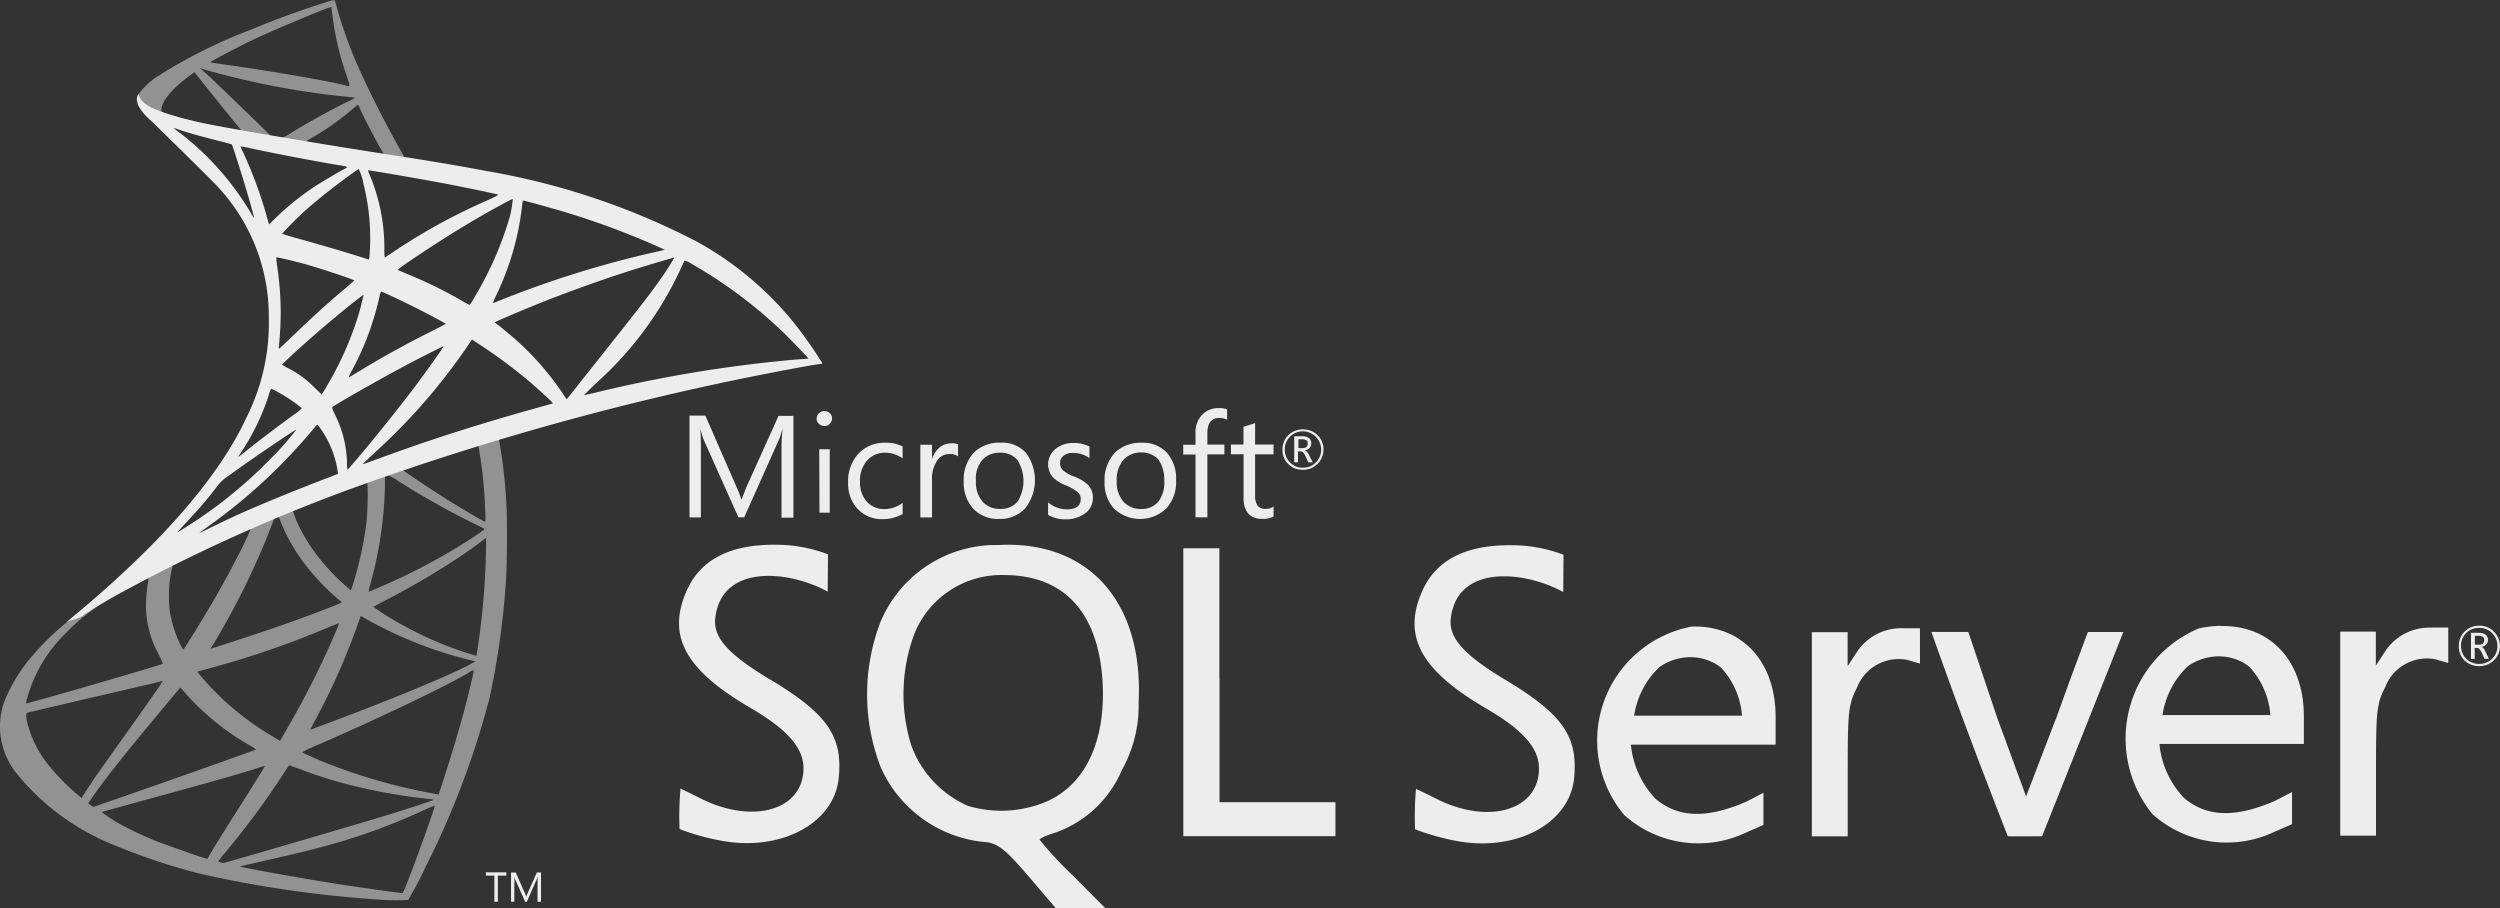 <svg xmlns="http://www.w3.org/2000/svg" xmlns:xlink="http://www.w3.org/1999/xlink" width="88.086" height="32" viewBox="0 0 88.086 32">
  <rect x="0" y="0" width="88.086" height="32" fill="#333333" stroke="none"/>
  <defs>
    <linearGradient id="linear-gradient" x1="-4.183" y1="0.143" x2="-3.174" y2="0.794" gradientUnits="objectBoundingBox">
      <stop offset="0" stop-color="#fff"/>
      <stop offset="1" stop-color="#ededee"/>
    </linearGradient>
  </defs>
  <g id="sql_server" data-name="sql server" transform="translate(-1377.244 -331.261)">
    <g id="Group_211" data-name="Group 211" transform="translate(1377.244 331.261)">
      <path id="Path_825" data-name="Path 825" d="M350.809,463.277l-6.352,2.074-5.526,2.439-1.546.408c-.394.375-.807.754-1.253,1.138-.49.423-.946.807-1.3,1.085a9.673,9.673,0,0,0-1.258,1.248,5.661,5.661,0,0,0-.931,1.575,2.644,2.644,0,0,0,.375,2.377,8.42,8.42,0,0,0,3.471,2.607,22.061,22.061,0,0,0,3.054,1.023,40.436,40.436,0,0,0,6.51.927,7.49,7.49,0,0,0,.84,0,11.443,11.443,0,0,0,.62-1.176,29.75,29.75,0,0,0,2.252-5.958,28.234,28.234,0,0,0,.576-4.129c.034-.466.048-2.026.019-2.554a17.945,17.945,0,0,0-.24-2.252.523.523,0,0,1-.014-.2,8.337,8.337,0,0,1,.859-.259l-.158-.374h0Zm-1.45.85a15.562,15.562,0,0,1,.25,2.405,1.287,1.287,0,0,1,0,.326c-.038,0-.811-.456-1.363-.8-.48-.3-1.392-.907-1.536-1.023-.048-.034-.043-.038.35-.173C347.722,464.636,349.306,464.127,349.359,464.127Zm-3.236,1.066a1.592,1.592,0,0,1,.418.226,29.77,29.77,0,0,0,2.91,1.618c.178.077.2.048-.211.326a20.921,20.921,0,0,1-3.3,1.772c-.235.106-.432.187-.437.187a1.24,1.24,0,0,1,.057-.264,14.159,14.159,0,0,0,.514-3.375c0-.48,0-.48.048-.494C346.113,465.193,346.118,465.193,346.123,465.193Zm-.667.254a10.354,10.354,0,0,1-.029,1.4,12.228,12.228,0,0,1-.442,2.089,3.2,3.2,0,0,1-.11.336,8.454,8.454,0,0,1-.893-.869,6.5,6.5,0,0,1-.883-1.287,4.048,4.048,0,0,1-.269-.653C342.906,466.407,345.436,465.428,345.456,465.447Zm-3.14,1.234a.018.018,0,0,1,.014,0,.9.9,0,0,1,.072.173,6.488,6.488,0,0,0,.8,1.426,8.122,8.122,0,0,0,1.109,1.2c.115.1.221.187.235.2s.038.024-.744.322c-.907.346-1.9.691-3.03,1.056l-.811.264c-.043.014-.029-.01.1-.206a27.008,27.008,0,0,0,1.9-3.822c.082-.211.163-.422.178-.47a.173.173,0,0,1,.106-.125A.463.463,0,0,1,342.316,466.681Zm-.96.4a10.713,10.713,0,0,1-.47.994c-.466.907-.975,1.8-1.656,2.885-.115.187-.226.36-.24.379s-.034.024-.11-.125a4.4,4.4,0,0,1-.37-1.114,4.485,4.485,0,0,1,.024-1.431c.062-.3.058-.293.2-.365C339.348,467.992,341.336,467.06,341.355,467.08Zm8.282.336v.2a26.132,26.132,0,0,1-.283,3.611c-.029.187-.053.341-.058.346s-.139-.038-.3-.086a12.394,12.394,0,0,1-2.209-.946,9.778,9.778,0,0,1-1.123-.691s.206-.11.442-.235a28.3,28.3,0,0,0,2.626-1.541c.293-.2.734-.514.831-.6Zm-11.907,1.421c.019,0,.014.038-.014.211-.019.125-.043.355-.053.514a3.553,3.553,0,0,0,.422,1.93,3.947,3.947,0,0,1,.168.365c-.034.029-3.212.96-4.211,1.234l-.576.158c-.033.01-.038,0-.024-.077a5.045,5.045,0,0,1,1.4-2.405,6.212,6.212,0,0,1,1.58-1.21c.49-.278,1.244-.7,1.3-.715C337.721,468.837,337.726,468.837,337.73,468.837Zm7.49,1.34a1.955,1.955,0,0,1,.259.139,14.465,14.465,0,0,0,3.678,1.431l.11.024-.154.086c-.638.355-2.737,1.229-4.883,2.031-.312.115-.619.231-.677.254a.345.345,0,0,1-.11.034s.086-.173.2-.379a23.7,23.7,0,0,0,1.513-3.443C345.192,470.263,345.216,470.181,345.22,470.176Zm-.763.25a1.386,1.386,0,0,1-.082.221A30.385,30.385,0,0,1,342.709,474c-.177.317-.326.571-.331.571s-.149-.086-.322-.192a9.875,9.875,0,0,1-2.511-2.137l-.086-.106.437-.12a31.353,31.353,0,0,0,4.215-1.455C344.3,470.488,344.452,470.426,344.457,470.426Zm4.744,1.656h0c0,.11-.24,1.1-.442,1.815-.168.6-.312,1.071-.576,1.9-.115.365-.216.667-.221.667a.314.314,0,0,1-.062-.014,20.067,20.067,0,0,1-3.9-1.1c-.336-.134-.816-.351-.845-.375a5.58,5.58,0,0,1,.643-.3c2.185-.955,4.451-2.041,5.229-2.506A.625.625,0,0,1,349.2,472.082Zm-10.952.375c.01.01-.6.888-1.455,2.084-.3.418-.643.907-.773,1.09s-.326.471-.437.643l-.2.312-.216-.182a8.007,8.007,0,0,1-.893-.912,3.941,3.941,0,0,1-.8-1.551c-.053-.231-.053-.346,0-.36.072-.019,1.354-.322,2.554-.6.667-.154,1.44-.336,1.719-.4S338.244,472.457,338.249,472.457Zm.615.235.154.173a9.019,9.019,0,0,0,2.252,1.844,1.256,1.256,0,0,1,.259.168c-.033.024-2.967,1.066-4.326,1.536-.763.269-1.392.485-1.4.485a.809.809,0,0,1-.1-.062l-.086-.062.139-.2c.451-.653,1.018-1.368,2.252-2.857Zm3.831,2.741s.216.072.475.168a15.375,15.375,0,0,0,1.781.552,19.721,19.721,0,0,0,2.694.466c.106.01.163.019.144.034s-.739.254-1.258.418c-.826.259-3.347,1-5.4,1.594-.379.11-.706.2-.725.206a.38.38,0,0,1-.206-.053,3.458,3.458,0,0,1,.255-.322,28.513,28.513,0,0,0,1.949-2.621C342.56,475.635,342.695,475.438,342.695,475.434Zm-.845.024s-.336.552-.931,1.493c-.255.4-.538.85-.639,1.008s-.24.394-.322.528l-.139.245-.072-.019c-.173-.048-1.388-.475-1.709-.6a11.893,11.893,0,0,1-1.119-.514,4.673,4.673,0,0,1-.826-.523c.009,0,.667-.182,1.459-.4,2.1-.571,3.27-.9,4.033-1.143A1.908,1.908,0,0,1,341.85,475.458Zm5.978,1.4h0c.019.048-.759,2.209-1.042,2.89-.062.154-.086.192-.12.187-.082,0-1.21-.163-1.9-.264-1.2-.182-3.2-.533-3.707-.648l-.115-.024.715-.163c1.536-.346,2.276-.533,3.025-.763a21.368,21.368,0,0,0,2.828-1.09A2.318,2.318,0,0,1,347.827,476.86Z" transform="translate(-332.512 -448.47)" opacity="0.51" fill="url(#linear-gradient)"/>
      <path id="Path_826" data-name="Path 826" d="M463.181,82.734a30.531,30.531,0,0,0-2.91,1.047,18.168,18.168,0,0,0-3.346,1.68,2.537,2.537,0,0,0-.648.648.448.448,0,0,0-.029.163l.643.61,1.531.49,3.644.653,4.167.715.043-.36c-.014,0-.024,0-.038,0l-.547-.086-.11-.2c-.567-1-1.191-2.237-1.556-3.073a15.876,15.876,0,0,1-.7-1.935c-.082-.326-.091-.346-.144-.35h0Zm-.077.245h0s.024.139.043.3a10.034,10.034,0,0,0,.466,2.021c.178.528.178.5-.029.437-.49-.134-2.684-.514-4.273-.735-.255-.034-.471-.067-.471-.072-.019-.019,1.147-.629,1.661-.869C461.164,83.757,462.969,83,463.1,82.979Zm-4.628,2.151.187.062a28.617,28.617,0,0,0,4.988.951l.3.029a2.214,2.214,0,0,1-.3.158c-.682.341-1.431.759-1.949,1.08a1.991,1.991,0,0,1-.312.173c-.019,0-.12-.019-.226-.034l-.192-.029-.48-.471c-.845-.821-1.508-1.455-1.762-1.695Zm-.192.149.677.845c.37.466.744.922.826,1.023a1.579,1.579,0,0,1,.144.187c-.019.014-.979-.173-1.488-.288s-.739-.178-1.061-.278l-.264-.086v-.067c0-.322.413-.8,1.1-1.291Zm5.752,1.152c.019,0,.043.043.1.173.163.36.672,1.33.8,1.517.039.062.106.067-.571-.043-1.628-.264-2.151-.35-2.151-.36a.5.5,0,0,1,.11-.072,9.372,9.372,0,0,0,1.464-1.013c.11-.091.211-.178.23-.192S464.03,86.427,464.035,86.431Z" transform="translate(-451.433 -82.734)" opacity="0.51" fill="url(#linear-gradient)"/>
      <path id="Path_827" data-name="Path 827" d="M395.355,167.757a.478.478,0,0,0,0,.418,1.9,1.9,0,0,0,.451.533s2.137,2.084,2.4,2.382a6.675,6.675,0,0,1,1.743,4.561,7.386,7.386,0,0,1-.759,3.452c-1,2.18-3.106,4.585-6.357,7.255l.475-.158a15.26,15.26,0,0,1,1.7-1.013,60.748,60.748,0,0,1,7.927-3.548,98.86,98.86,0,0,1,16.089-4.312l.437-.067-.067-.106a14.805,14.805,0,0,0-.965-1.359,11.538,11.538,0,0,0-3.409-2.838,25.28,25.28,0,0,0-7.4-2.482c-.581-.115-1.858-.336-2.9-.495-2.2-.341-3.62-.576-5.185-.845-.562-.1-1.4-.24-1.959-.36a12.433,12.433,0,0,1-1.272-.341C395.96,168.3,395.46,168.165,395.355,167.757Zm1.239,1.2a1.35,1.35,0,0,1,.182.058c.182.062.418.134.7.211q.316.087.634.168c.288.072.528.139.533.139.034.034.519,1.584.682,2.18.062.226.11.418.106.418a.974.974,0,0,1-.12-.187,9.993,9.993,0,0,0-2.477-2.8A2.044,2.044,0,0,1,396.594,168.957Zm2.362.653a1.886,1.886,0,0,1,.259.043c.816.182,2.281.461,3.217.619a1.18,1.18,0,0,1,.283.062.486.486,0,0,1-.13.082c-.158.082-.8.461-1.008.6a9.2,9.2,0,0,0-1.359,1.085c-.139.139-.259.255-.259.255s-.029-.082-.053-.183a15.553,15.553,0,0,0-.859-2.353,2.054,2.054,0,0,1-.1-.221C398.951,169.615,398.951,169.61,398.956,169.61Zm4.158.792a1.849,1.849,0,0,1,.173.533,7.86,7.86,0,0,1,.23,2.2c-.01.2-.019.389-.029.413l-.014.048-.25-.082c-.514-.163-1.349-.408-2.064-.61-.408-.11-.739-.211-.739-.221a11.35,11.35,0,0,1,.85-.85A22.282,22.282,0,0,1,403.114,170.4Zm.331.048c.014-.014,1.988.326,2.886.5.667.13,1.637.331,1.695.355.029.01-.072.067-.394.211a20.845,20.845,0,0,0-3.145,1.709c-.245.163-.451.3-.456.3a2.634,2.634,0,0,1-.01-.307,6.705,6.705,0,0,0-.519-2.612A.725.725,0,0,1,403.445,170.451Zm5.1,1.008a3.615,3.615,0,0,1-.106.634,12.035,12.035,0,0,1-1.21,2.775,3.153,3.153,0,0,1-.2.326,2.05,2.05,0,0,1-.288-.154,15.642,15.642,0,0,0-1.882-.922c-.192-.082-.36-.149-.365-.158-.034-.029,1.512-1.051,2.329-1.541C407.473,172.025,408.529,171.44,408.549,171.459Zm.365.058c.043,0,.917.24,1.373.375a28.332,28.332,0,0,1,3.27,1.2l.35.159-.245.058a35.79,35.79,0,0,0-5.536,1.714c-.139.058-.264.106-.274.106a1.248,1.248,0,0,1,.1-.245,9.723,9.723,0,0,0,.927-3.2C408.885,171.588,408.9,171.516,408.913,171.516Zm-8.7,2c.014-.014.682.144,1.042.245.547.154,1.709.543,1.709.571,0,0-.13.115-.283.25-.629.523-1.234,1.075-1.959,1.776-.216.207-.4.375-.408.375s-.014-.029-.01-.067a10.824,10.824,0,0,0-.067-2.9C400.223,173.634,400.209,173.519,400.214,173.514Zm14.024.014a9.2,9.2,0,0,1-.509.792c-.288.413-.711.96-1.666,2.161-.5.634-1.071,1.349-1.258,1.589s-.35.442-.355.442a1.656,1.656,0,0,1-.134-.192,9.922,9.922,0,0,0-1.945-2.146c-.144-.12-.3-.25-.355-.288a.536.536,0,0,1-.1-.082c0-.014.816-.365,1.436-.615,1.085-.442,2.564-.97,3.673-1.311C413.609,173.7,414.228,173.519,414.238,173.528Zm.37.1a1.107,1.107,0,0,1,.274.134,16.289,16.289,0,0,1,3.212,2.41c.254.25.883.9.874.908s-.221.019-.48.038a47.334,47.334,0,0,0-7.1,1.181c-.168.038-.317.072-.326.072s.178-.187.413-.413a12.285,12.285,0,0,0,2.914-3.879c.11-.235.206-.437.216-.451Zm-10.692,1.095c.067.014.691.307,1.162.543.432.216,1.08.562,1.114.591,0,0-.226.125-.509.264-.9.451-1.676.879-2.482,1.368-.23.139-.422.255-.427.255s-.014-.019.115-.255a10.026,10.026,0,0,0,.975-2.645C403.882,174.767,403.9,174.719,403.915,174.719Zm-.624.115a9.154,9.154,0,0,1-.25.927,11.823,11.823,0,0,1-.85,1.949c-.077.134-.192.331-.254.442l-.12.192-.269-.259a3.528,3.528,0,0,0-.893-.658,1.292,1.292,0,0,1-.23-.134c0-.038.821-.783,1.45-1.32C402.326,175.583,403.277,174.82,403.291,174.834Zm3.817,1.57.235.154A18.258,18.258,0,0,1,409,177.782c.274.226.8.7.907.816l.057.063-.389.11c-2.2.61-3.9,1.152-5.882,1.882-.221.082-.408.149-.423.149s-.053.024.442-.432a21.08,21.08,0,0,0,3.226-3.707Zm-1,.25c.01.01-.648.936-1.042,1.46-.471.624-1.306,1.671-1.882,2.353-.24.283-.446.519-.456.523s-.019-.067-.019-.178a4.025,4.025,0,0,0-.408-1.728c-.11-.221-.13-.274-.106-.3.091-.082,1.488-.879,2.372-1.354C405.159,177.115,406.09,176.644,406.1,176.654Zm-6.069,1.488a2.121,2.121,0,0,1,.25.125,5.274,5.274,0,0,1,.826.557,1.432,1.432,0,0,1-.278.23c-.456.327-1.147.85-1.551,1.172-.423.336-.437.346-.389.274a8.241,8.241,0,0,0,1.047-2.113A.813.813,0,0,1,400.036,178.142Zm1.618,1.267c.024,0,.053.038.182.231a3.464,3.464,0,0,1,.538,1.4l.01.1-.658.254c-1.176.456-2.261.907-3,1.243-.206.1-.567.269-.8.384s-.427.211-.427.206.149-.115.331-.25a19.356,19.356,0,0,0,3.611-3.327c.1-.12.192-.23.2-.235Zm-.744.183a10.159,10.159,0,0,1-.9,1.018,15.928,15.928,0,0,1-2.982,2.406l-.288.182c-.034.019.01-.029.509-.571.317-.341.557-.629.831-.984a1.622,1.622,0,0,1,.48-.456C399.263,180.677,400.891,179.573,400.91,179.592Z" transform="translate(-390.478 -164.449)" fill="url(#linear-gradient)"/>
    </g>
    <path id="Path_828" data-name="Path 828" d="M7.14,794.123c-.1,0-.2.009-.3.009a4.415,4.415,0,0,0-4.129,2.7,7.118,7.118,0,0,0,.008,5.139,4.458,4.458,0,0,0,3.751,2.634c.4.066.673.287,1.453,1.2l.96,1.125H10.63l-1.158-1.167a12.383,12.383,0,0,1-1.158-1.246c0-.049.245-.156.541-.247a3.98,3.98,0,0,0,2.356-2.208,4.636,4.636,0,0,0,.591-2.372c.172-3.44-1.642-5.591-4.662-5.567Zm1.527,9a4.1,4.1,0,0,1-2.88.2,3.715,3.715,0,0,1-2-2.143,6.086,6.086,0,0,1,.115-3.923A3.311,3.311,0,0,1,7.05,795.19c2.118,0,3.323,1.3,3.48,3.735.124,2.035-.557,3.562-1.862,4.194Zm30.082-6.058a1.865,1.865,0,0,0-1.666.878l-.3.461v-1.2H35.523v7.192h1.263v-2.3c0-2.1.026-2.348.32-2.923a1.577,1.577,0,0,1,1.774-.994l.452.132v-1.246h-.584ZM31.322,797a4.087,4.087,0,0,0-2.414,6.642,3.911,3.911,0,0,0,4.309.615c.287-.122.6-.264.6-.264v-1.131l-.6.311c-1.362.593-2.388.593-3.21-.106a3.239,3.239,0,0,1-.861-1.9h5.1v-.97c0-1.977-1.19-3.225-2.922-3.193h0Zm-2.061,3.153a2.947,2.947,0,0,1,.887-1.717,1.907,1.907,0,0,1,1.1-.352,1.759,1.759,0,0,1,1.067.361,2.8,2.8,0,0,1,.747,1.7h-3.8v.009Zm-30.477-1.3c-1.37-.83-1.979-1.429-1.9-2.135.213-1.953,2.626-1.683,3.963-.944l.01-1.314a5.157,5.157,0,0,0-1.8-.337c-1.625-.024-2.675.508-3.167,1.593-.723,1.6-.083,2.807,2.231,4.153,1.3.756,1.873,1.412,1.873,2.127,0,1.478-1.782,1.994-3.62,1.067-.378-.188-.7-.345-.715-.345a11.348,11.348,0,0,0-.032,1.421,7.856,7.856,0,0,0,1.412.4c2.1.419,4.013-.567,4.193-2.167.157-1.5-.386-2.29-2.445-3.521h0Zm51.153-1.873a3.831,3.831,0,0,0-.781.091,4.212,4.212,0,0,0-1.633,6.542,3.919,3.919,0,0,0,4.318.616c.286-.122.6-.261.6-.261v-1.133l-.6.312c-1.365.591-2.391.591-3.21-.107a3.2,3.2,0,0,1-.862-1.9h5.089v-.97c0-1.967-1.19-3.216-2.922-3.183l0,0Zm-2.061,3.153a2.994,2.994,0,0,1,.888-1.725,1.9,1.9,0,0,1,1.1-.353,1.759,1.759,0,0,1,1.068.361,2.822,2.822,0,0,1,.747,1.708h-3.8v.009ZM24.7,798.868c-1.37-.828-1.977-1.429-1.9-2.135.213-1.954,2.626-1.683,3.963-.944l.009-1.314a5.13,5.13,0,0,0-1.8-.335c-1.625-.024-2.675.508-3.168,1.593-.722,1.6-.073,2.807,2.233,4.153,1.3.755,1.871,1.4,1.871,2.118,0,1.478-1.781,2-3.619,1.067-.377-.188-.7-.344-.715-.344a11.35,11.35,0,0,0-.032,1.421,8.6,8.6,0,0,0,1.4.4c2.1.42,4.016-.565,4.2-2.165.156-1.495-.386-2.283-2.438-3.514v0Zm32.66-1.823a1.858,1.858,0,0,0-1.666.879l-.3.459v-1.2H54.139v7.19H55.4v-2.3c0-2.1.025-2.348.32-2.922a1.577,1.577,0,0,1,1.774-.993l.452.132v-1.249h-.584Zm-42.713,1.782v-4.58H13.377v10.146h5.36v-1.2H14.652v-4.367Zm29.474,1.428-1.05,2.734-1.01-2.749-1.026-3.046h-1.3c.845,2.4,1.765,4.834,2.692,7.2.4.009.8,0,1.207,0l1.419-3.562,1.445-3.635H45.25s-.551,1.444-1.125,3.061h0Zm-26.537-8.773a.7.7,0,0,0,.518-.207.687.687,0,0,0,.213-.508.675.675,0,0,0-.213-.508.708.708,0,0,0-.508-.2.7.7,0,0,0-.518.205.685.685,0,0,0-.205.508.663.663,0,0,0,.205.508.691.691,0,0,0,.508.2v0Zm-.452-1.167a.645.645,0,0,1,1.1.452.632.632,0,0,1-.188.459.615.615,0,0,1-.452.181.6.6,0,0,1-.452-.181.632.632,0,0,1-.188-.459A.608.608,0,0,1,17.137,790.315Zm.3.518h.083c.058,0,.116.056.165.164l.1.222h.155l-.122-.247c-.05-.1-.1-.156-.156-.172a.3.3,0,0,0,.171-.09.226.226,0,0,0,.056-.165.211.211,0,0,0-.073-.173.412.412,0,0,0-.264-.072h-.262v.92h.132v-.386Zm0-.427h.115a.294.294,0,0,1,.173.041c.031.024.04.057.04.115,0,.106-.066.156-.188.156h-.141v-.312h0Zm-21.053.345c0-.32-.009-.558-.017-.7h.008a2.1,2.1,0,0,0,.106.371l1.224,2.734h.205L-.863,790.4a2.491,2.491,0,0,0,.106-.345h.009c-.024.273-.033.51-.033.7v2.413h.419v-3.586H-.886l-1.125,2.495c-.041.1-.1.247-.172.442H-2.2a2.878,2.878,0,0,0-.164-.426l-1.1-2.52h-.558v3.586h.4v-2.4l.007,0Zm4.169.007H.918v2.234H.557Zm.181-.819a.254.254,0,0,0,.188-.075.261.261,0,0,0,.083-.188.237.237,0,0,0-.082-.188.264.264,0,0,0-.19-.075.258.258,0,0,0-.188.075.265.265,0,0,0-.083.188.227.227,0,0,0,.083.188.271.271,0,0,0,.188.075h0Zm2.758,3.1v-.394a1.04,1.04,0,0,1-.631.221.817.817,0,0,1-.634-.263,1.019,1.019,0,0,1-.238-.706,1.061,1.061,0,0,1,.254-.746.827.827,0,0,1,.64-.271,1.05,1.05,0,0,1,.608.2v-.419a1.252,1.252,0,0,0-.591-.132,1.265,1.265,0,0,0-.969.386,1.442,1.442,0,0,0-.36,1.016,1.3,1.3,0,0,0,.328.921,1.165,1.165,0,0,0,.887.369,1.447,1.447,0,0,0,.706-.181Zm1.034-1.191a1.158,1.158,0,0,1,.188-.7.515.515,0,0,1,.419-.222.481.481,0,0,1,.311.083v-.427a.652.652,0,0,0-.245-.033.624.624,0,0,0-.4.141.863.863,0,0,0-.278.433H4.521V790.6H4.111v2.56h.41v-1.314Zm2.356,1.365a1.212,1.212,0,0,0,.927-.371,1.615,1.615,0,0,0,.024-1.962,1.132,1.132,0,0,0-.894-.353,1.285,1.285,0,0,0-.927.337A1.4,1.4,0,0,0,5.64,791.9a1.334,1.334,0,0,0,.328.944,1.192,1.192,0,0,0,.919.37h0ZM6.3,791.128a.809.809,0,0,1,.616-.247.765.765,0,0,1,.608.247,1.373,1.373,0,0,1,.016,1.469.748.748,0,0,1-.616.263A.8.8,0,0,1,6.3,792.6a1.037,1.037,0,0,1-.23-.723,1,1,0,0,1,.23-.746Zm3.652,1.863a.673.673,0,0,0,.239-.525.641.641,0,0,0-.188-.468,1.451,1.451,0,0,0-.477-.279,1.486,1.486,0,0,1-.386-.214.351.351,0,0,1-.106-.263.31.31,0,0,1,.122-.254.506.506,0,0,1,.329-.1.967.967,0,0,1,.584.182v-.41a1.2,1.2,0,0,0-.551-.122.976.976,0,0,0-.65.213.7.7,0,0,0-.09.992,1.326,1.326,0,0,0,.459.287,1.724,1.724,0,0,1,.419.238.313.313,0,0,1,.106.245c0,.239-.164.362-.484.362a1.016,1.016,0,0,1-.666-.245v.442a1.211,1.211,0,0,0,.631.156,1.113,1.113,0,0,0,.706-.238Zm1.954-2.462a1.285,1.285,0,0,0-.927.337,1.4,1.4,0,0,0-.377,1.034,1.338,1.338,0,0,0,.328.944,1.336,1.336,0,0,0,1.847,0,1.379,1.379,0,0,0,.345-.985,1.4,1.4,0,0,0-.32-.977,1.157,1.157,0,0,0-.894-.353h0Zm.8,1.346a1.1,1.1,0,0,1-.205.723.748.748,0,0,1-.616.264.8.8,0,0,1-.624-.264,1.037,1.037,0,0,1-.23-.723,1.053,1.053,0,0,1,.247-.755.81.81,0,0,1,.616-.247.779.779,0,0,1,.606.247,1.248,1.248,0,0,1,.205.755h0Zm1.109,1.281h.409v-2.217h.6v-.344h-.6v-.4c0-.359.139-.54.427-.54a.566.566,0,0,1,.269.066v-.37a.751.751,0,0,0-.3-.041.764.764,0,0,0-.55.205.863.863,0,0,0-.264.665v.42h-.433v.344h.433v2.208Zm1.682-.7c0,.5.221.756.673.756a.739.739,0,0,0,.386-.085v-.352a.428.428,0,0,1-.264.083.349.349,0,0,1-.295-.108.6.6,0,0,1-.091-.369v-1.445h.649v-.345h-.649v-.755c-.141.049-.28.09-.41.132v.623h-.442v.344H15.5v1.518Zm44.053,4.72a.705.705,0,0,0-.508-.2.7.7,0,0,0-.723.715.671.671,0,0,0,.2.508.722.722,0,0,0,.518.2.705.705,0,0,0,.518-.205.693.693,0,0,0,.212-.508.711.711,0,0,0-.221-.51Zm-.066.97a.66.66,0,0,1-.9,0,.638.638,0,0,1-.188-.461.615.615,0,0,1,.64-.63.614.614,0,0,1,.452.179.622.622,0,0,1,.188.452A.591.591,0,0,1,59.483,798.146Zm-.369-.419a.355.355,0,0,0,.172-.09.227.227,0,0,0,.057-.166.21.21,0,0,0-.073-.172.413.413,0,0,0-.263-.073h-.262v.919h.132v-.386h.082c.057,0,.113.056.164.164l.1.221h.156l-.122-.247c-.042-.107-.091-.156-.141-.172Zm-.09-.083h-.141v-.311H59a.288.288,0,0,1,.172.041c.033.024.04.057.04.115,0,.106-.066.155-.188.155ZM-10.89,806.7h.115v-.92h.3v-.115h-.723v.115h.3v.92Zm.7-.691a1.658,1.658,0,0,0-.007-.2.568.568,0,0,0,.032.106l.353.789h.056l.354-.8c.01-.024.017-.057.033-.1-.008.082-.008.148-.008.2v.7h.122v-1.034H-9.4l-.32.714c-.008.026-.033.075-.049.132h-.009a.753.753,0,0,0-.047-.122l-.32-.723h-.166V806.7h.116v-.691h.007Z" transform="translate(1405.561 -443.668)" fill="url(#linear-gradient)"/>
  </g>
</svg>
